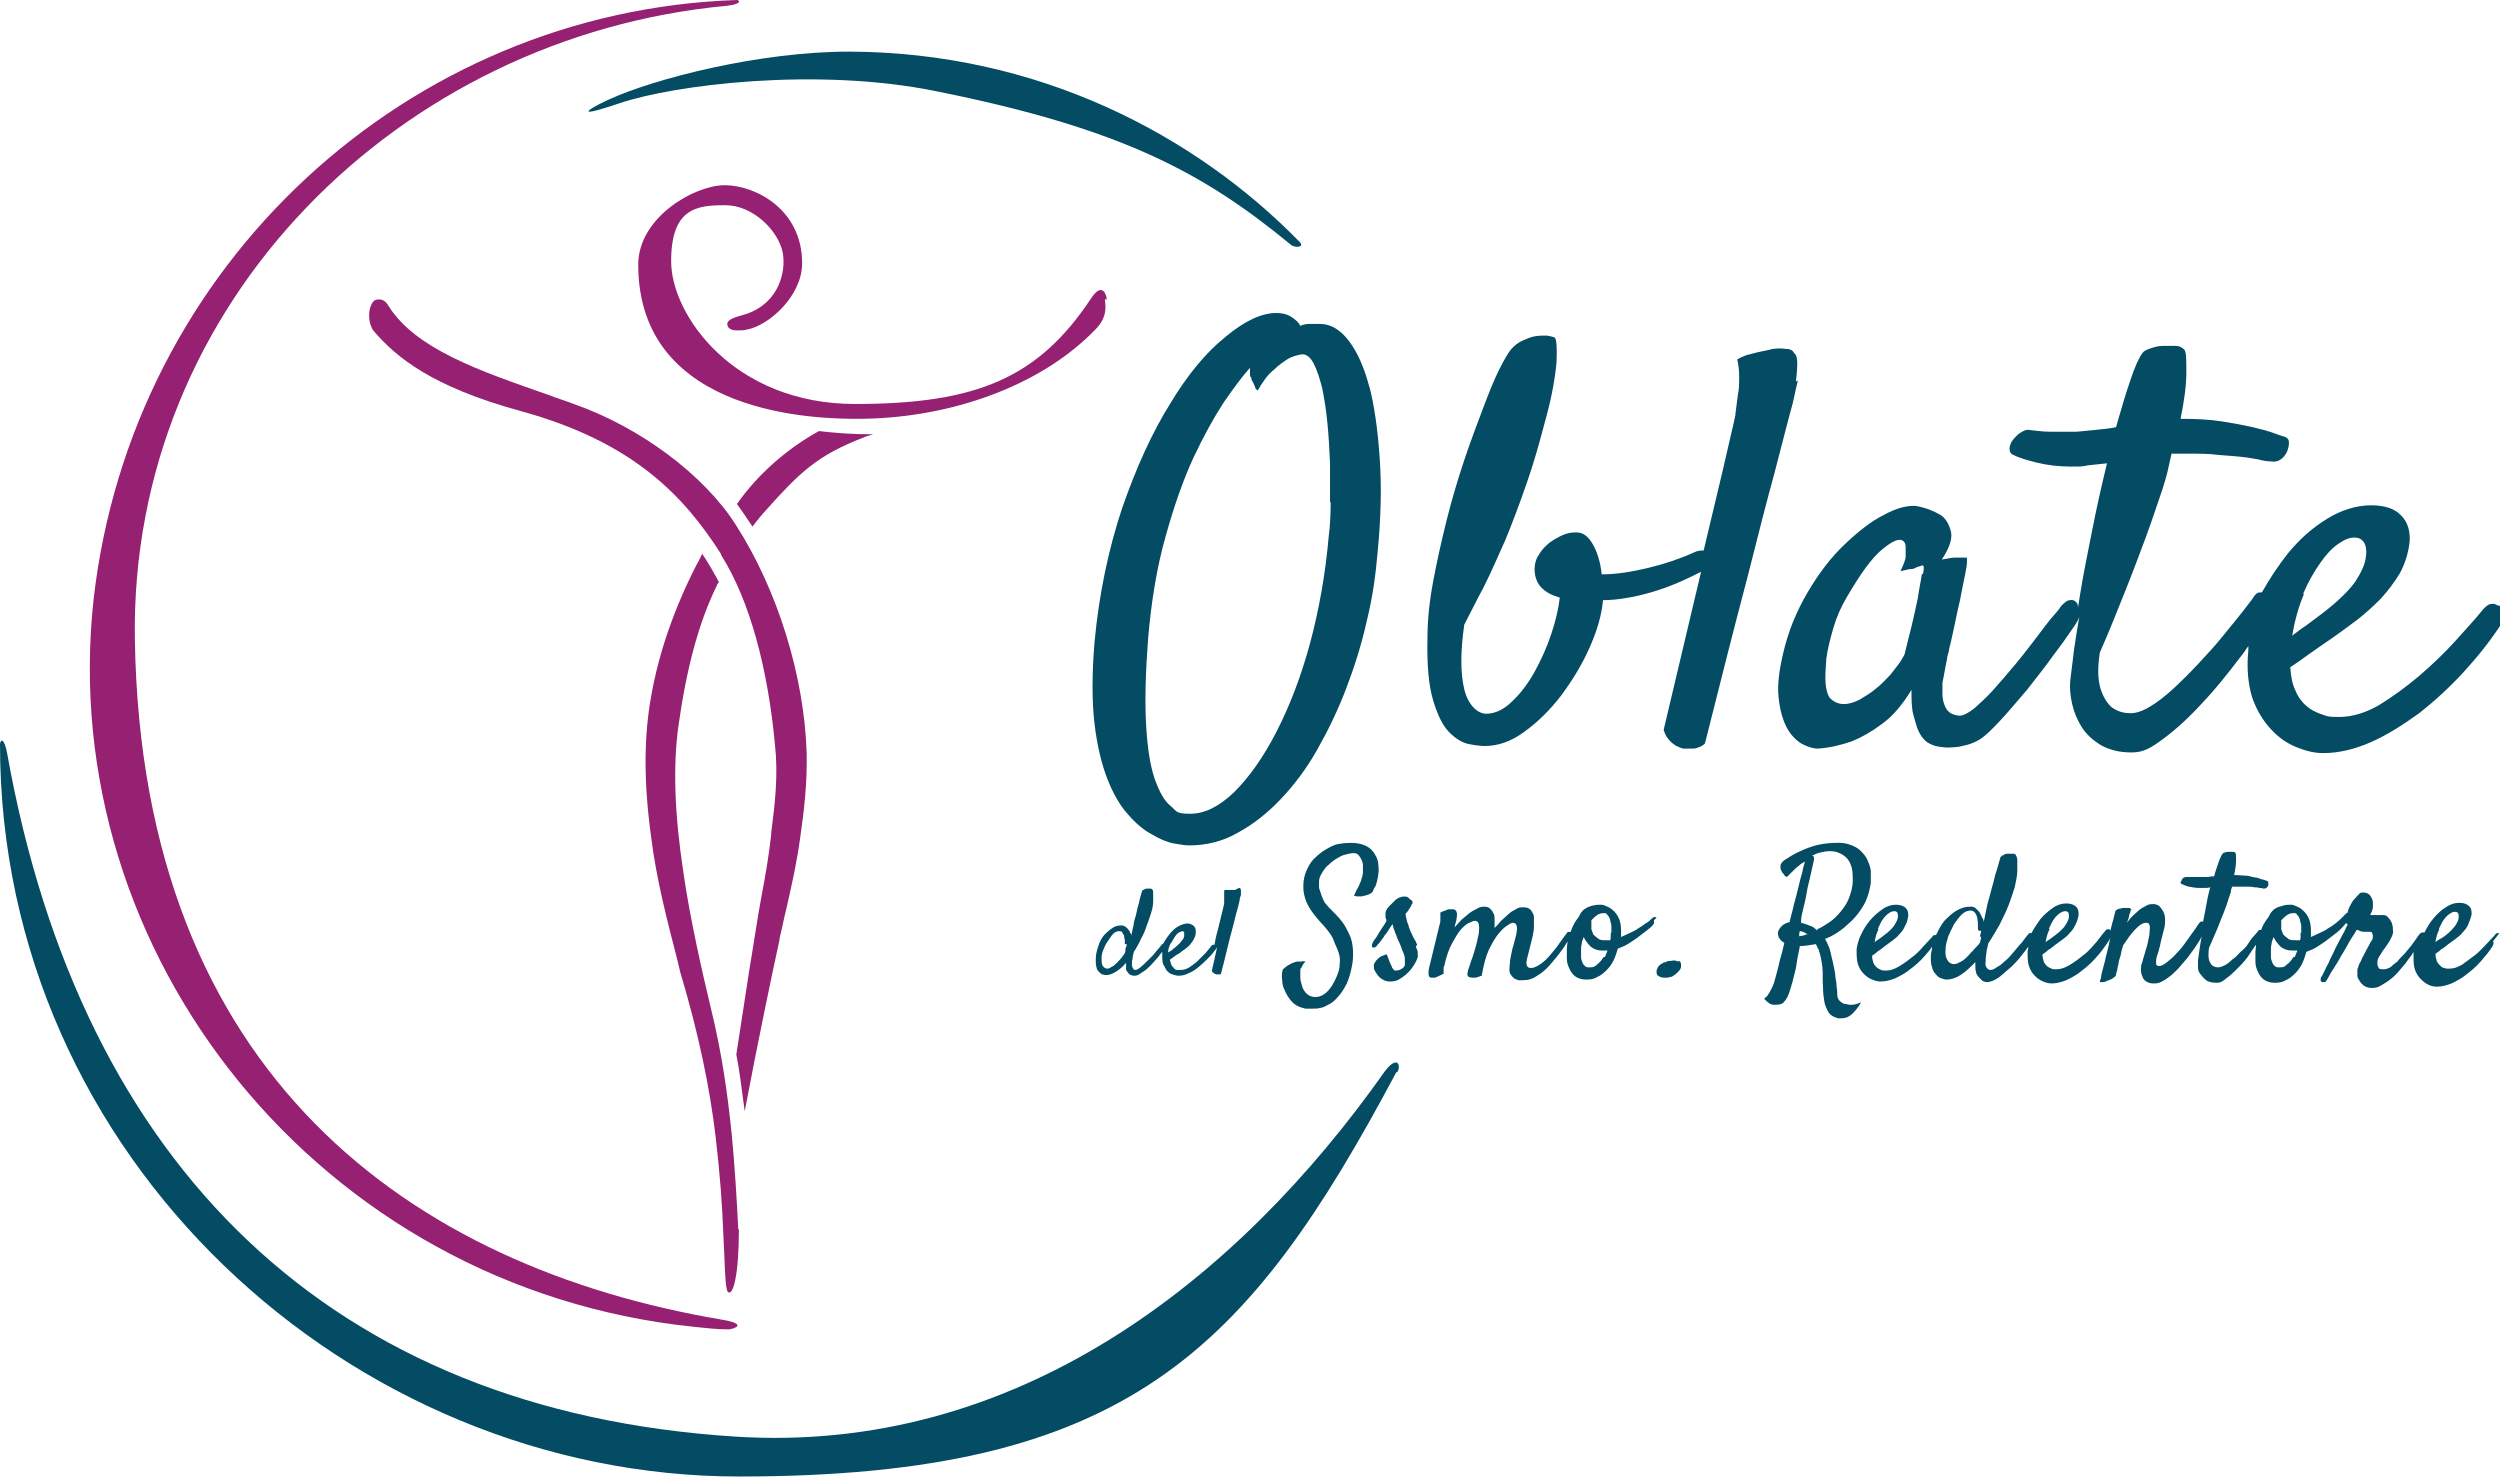 <?xml version="1.0" encoding="UTF-8"?>
<svg id="Capa_1" xmlns="http://www.w3.org/2000/svg" version="1.1" viewBox="0 0 387.4 228.9">
  <!-- Generator: Adobe Illustrator 29.8.2, SVG Export Plug-In . SVG Version: 2.1.1 Build 3)  -->
  <defs>
    <style>
      .st0 {
        fill: #962071;
      }

      .st1 {
        fill: #044b64;
      }
    </style>
  </defs>
  <g>
    <path class="st0" d="M171.5,46.4c0-.5-.6-2.9-2.4-.2-8.2,12.4-17.8,16.4-36.6,16.4s-28.5-13.8-28.5-22.1,4-8.7,8.4-8.7,8.3,4.1,8.9,7.4c.5,2.8-.5,7.6-5.5,9.4-1.1.4-3.2.7-3.1,1.7.1.6.6.9,1.5.9s.9,0,1.4-.1c3.6-.6,8.7-5.3,8.7-10.3,0-8.4-7.3-12.1-12-12.1s-13.4,5-13.4,12.3c0,23.7,28.5,23.9,34,23.9,13.9,0,28.2-4.9,36.8-13.8,1.8-1.8,1.7-3.4,1.5-4.7Z"/>
    <path class="st0" d="M111.8,86.1c4.4,7,7.2,17.5,8.3,29.4.5,4.6,0,9-.6,13.6v.3c-.4,3.5-.9,6.3-1.5,9.5-.3,1.6-.6,3.4-.9,5.3-.3,1.8-.6,3.9-1,6.2-.6,3.9-1.3,8.4-2,13,.5,2.5.8,5.1,1.3,8.8,2.1-11.1,4.2-21.1,5.4-26.6v-.2c.4-1.6.7-3.2,1.1-4.8.8-3.5,1.6-7.1,2.1-10.8.6-4.2,1.1-8.4,1-13.2-.4-11.9-4.5-25.2-11-35.3-4.9-7.7-14.8-15.1-25.1-18.7-1.3-.5-2.6-.9-3.9-1.4-10.6-3.7-20.6-7.1-24.8-13.8-.4-.7-.9-1-1.4-1s-.9,0-1.3.9c-.5,1.1-.4,3.1.5,4.1,3.4,3.9,8.8,8.5,22.7,12.3,17.5,4.8,25.3,13.2,31,22.1Z"/>
    <path class="st0" d="M133.8,67.8c.4-.2.9-.3,1.5-.5-3.3,0-5.8-.2-8.4-.5-4.9,2.7-9.5,6.7-12.7,11.3,1,1.4,1.4,2,2.4,3.5.4-.5.9-1.2,1.7-2.1,5.7-6.4,8.3-8.9,15.5-11.7Z"/>
    <path class="st0" d="M114.4,190.5c-.2-4.3-.6-10.6-1-14.6-.7-6.9-1.6-12.9-3.2-19.5-1.4-5.8-3.3-14.2-4.3-21.2-1.4-9.2-1.6-16.5-.8-22.5,1.3-9.3,3.2-16.3,6-22,0-.2.2-.3.3-.5-.9-1.7-1.9-3.4-2.6-4.4,0,.1-.7,1.5-.8,1.6-3.5,6.8-5.9,13.7-7.1,20.5-1.1,6.2-1.2,13,0,21.8.8,6.5,2.5,13,4.1,19.2l.4,1.7c2.9,9.7,4.6,18,5.5,25.6.7,6.1,1,10.2,1.2,15.3.2,3,.2,8.3.7,8.7.8.7,1.7-2.6,1.7-9.7Z"/>
  </g>
  <g>
    <path class="st1" d="M200,37.9c-13.5-11.1-26.1-18-55.1-23.8-18.3-3.7-40.3-1-48.9,1.9s-3.4.2-1.6-.6c7-3.2,23.2-7.4,37.2-7.4,29.4.1,53.7,13,69.8,29.5.8.8-.7,1-1.4.4Z"/>
    <path class="st0" d="M114.2,0c.3,0,1,.6-1.6.9C62.1,5.6,20,46.8,20.9,99.2c1.1,67.5,43,97.2,91,105.3,4.1.7,1.8,1.4,1.1,1.5-2.2,0-3.3-.2-5.5-.4-58-6-99-57.8-93-112.7C20.4,40.9,63.3,1.7,114.2,0Z"/>
    <path class="st1" d="M216.5,166.2c.7-1.2,0-2.7-1.9-.2-22.9,32.5-57.2,59.5-100.9,56.6C51.7,218.6,12.6,181.1,1.1,116.7c-.4-2.2-1-2.3-1.1-1.4,0,64.2,54.4,113.5,114.5,113.5s78.8-19.3,101.9-62.7Z"/>
  </g>
  <g>
    <g>
      <path class="st1" d="M212.2,60c-.8-3.1-1.9-5.5-3.2-7.2-1.3-1.7-2.8-2.6-4.4-2.6s-1.2,0-1.7,0c-.5,0-1,.1-1.4.3-.3-.6-.8-1-1.4-1.4-.6-.4-1.4-.6-2.3-.6-2.3,0-4.9,1.2-7.9,3.7-3,2.4-5.9,5.9-8.6,10.4-2.8,4.5-5.2,9.8-7.4,16.1-2.1,6.3-3.6,13.3-4.3,20.9-.4,4.9-.4,9,0,12.5.4,3.4,1.1,6.3,2,8.6.9,2.3,2,4.2,3.2,5.5,1.2,1.4,2.4,2.4,3.7,3.1,1.2.7,2.3,1.2,3.4,1.4,1.1.2,1.8.3,2.4.3,2.6,0,5.1-.6,7.4-1.9,2.4-1.3,4.6-3,6.7-5.2,2.1-2.2,4-4.7,5.7-7.7,1.7-3,3.2-6.1,4.5-9.5,1.3-3.4,2.4-6.9,3.2-10.5.9-3.6,1.4-7.3,1.7-10.9.5-5.2.6-10,.3-14.3-.3-4.3-.8-8-1.6-11.1ZM206.2,77.8c0,2-.1,3.8-.3,5.3-.5,5.8-1.5,11.4-2.9,16.6-1.4,5.2-3.2,9.8-5.2,13.7-2,3.9-4.2,7-6.5,9.3-2.4,2.3-4.6,3.4-6.9,3.4s-2-.4-3-1.2c-1-.8-1.8-2.3-2.5-4.3-.7-2.1-1.1-4.8-1.3-8.3-.2-3.5-.1-7.9.3-13.2.5-6,1.4-11.3,2.7-15.9,1.3-4.7,2.7-8.7,4.3-12.2,1.6-3.4,3.2-6.3,4.7-8.6,1.6-2.3,2.9-4.1,4.1-5.4,0,.3,0,.6,0,.9s0,.5.2.6c0,.3.1.5.3.8.1.2.2.5.3.7,0,.2.2.4.4.5.8-1.4,1.6-2.5,2.5-3.2.8-.8,1.6-1.3,2.2-1.7.7-.4,1.5-.6,2.2-.7.7,0,1.3.5,1.8,1.5.5,1,.9,2.2,1.3,3.8.3,1.5.6,3.3.8,5.4.2,2,.3,4.1.4,6.1,0,2.1,0,4.1,0,6.1Z"/>
      <path class="st1" d="M278.3,59.1c.1-.9.2-1.8.2-2.7,0-.9-.1-1.4-.5-1.7-.1-.3-.4-.5-.8-.6-.4,0-.8-.1-1.3-.1s-1.1,0-1.7.2c-.6.1-1.3.3-1.9.4-.5.1-1,.3-1.6.4-.5.2-1,.4-1.5.7.2.8.3,1.7.3,2.7s0,1.9-.2,2.8c-.1,1-.3,2.1-.4,3.2-.3,1.5-1,4.3-1.9,8.3-.7,3-1.7,7.2-3,12.6-.4,0-.9,0-1.5.3-2.2,1-4.6,1.8-7.1,2.4-2.5.6-4.9,1-7.2,1-.2-1.9-.7-3.5-1.4-4.7-.7-1.2-1.5-1.8-2.5-1.8s-1.3.1-2.1.4c-.7.3-1.4.7-2.1,1.2-.6.5-1.2,1.1-1.6,1.8-.5.7-.7,1.5-.7,2.3,0,1.2.4,2.2,1.1,2.9.7.7,1.7,1.2,2.8,1.5-.2,1.7-.6,3.5-1.3,5.6-.7,2.1-1.6,4.1-2.6,5.9-1,1.8-2.2,3.4-3.5,4.6-1.3,1.3-2.7,1.9-4,1.9s-2.8-1.3-3.4-3.8c-.6-2.5-.6-5.8,0-10,.9-1.7,1.8-3.6,3-5.8,1.1-2.2,2.2-4.7,3.4-7.4,1.1-2.7,2.2-5.6,3.3-8.8,1.1-3.1,2-6.4,2.9-9.8,1-3.6,1.5-6.6,1.7-8.9.1-2.3,0-3.6-.3-3.8-.2-.1-.6-.2-1.2-.3-.6,0-1.2,0-1.8.1-.7.1-1.3.4-2,.7-.7.3-1.3.8-1.8,1.4-.4.5-1,1.5-1.8,3.1-.8,1.6-1.6,3.6-2.5,6-.9,2.4-1.9,5-2.9,8-1,3-1.9,6-2.7,9.2-.8,3.2-1.5,6.3-2.1,9.5-.6,3.2-.9,6.1-.9,8.9-.1,4.2.2,7.4.9,9.7.7,2.3,1.5,3.9,2.5,4.9,1,1,2,1.6,3,1.8,1,.2,1.9.3,2.5.3,2,0,4.1-.7,6.1-2.2,2.1-1.5,4-3.4,5.7-5.6,1.7-2.3,3.2-4.7,4.4-7.4,1.2-2.7,1.9-5.1,2.1-7.4,1,0,2.2-.1,3.4-.3,1.3-.2,2.6-.5,4-.9,1.4-.4,2.8-.9,4.2-1.5,1.2-.5,2.4-1.1,3.6-1.7-1.5,6.3-3.4,14.4-5.8,24.5.2.6.4,1.1.8,1.5.3.4.7.7,1,.9.4.2.8.4,1.2.5.5,0,.9,0,1.3,0s.7,0,1.1-.2c.4-.1.7-.3,1-.6,2.6-10.4,4.8-19,6.6-25.8,1.7-6.8,3.1-12.2,4.2-16.2,1.2-4.6,2.1-8.2,2.8-10.7.3-1.3.5-2.4.8-3.5Z"/>
      <path class="st1" d="M387,93.8c-.3-.2-.6-.3-1-.2-.4,0-.8.4-1.2.8-1.1,1.4-2.6,3-4.3,4.9-1.7,1.9-3.6,3.7-5.7,5.5-2,1.7-4.1,3.2-6.2,4.5-2.1,1.2-4.2,1.8-6.1,1.8s-1.8-.1-2.7-.4c-.9-.3-1.7-.7-2.4-1.3-.7-.6-1.3-1.4-1.7-2.4-.5-1-.7-2.2-.8-3.6.9-.6,1.9-1.3,3-2.1,1.1-.8,2.3-1.6,3.6-2.5,1.1-.8,2.4-1.7,3.7-2.7,1.3-1,2.5-2.1,3.7-3.3,1.1-1.2,2.1-2.5,3-4,.8-1.5,1.3-3.1,1.5-4.9.1-1.6-.3-3-1.3-4-1-1.1-2.6-1.6-4.7-1.6s-4.6.7-6.8,2.1c-2.3,1.4-4.3,3.2-6.1,5.4-1.5,1.9-2.8,3.9-4,6,0,0-.2,0-.3,0-.4,0-.7.3-.9.6-.3.5-.9,1.2-1.8,2.4-.9,1.1-1.9,2.4-3,3.7-1.1,1.4-2.4,2.8-3.7,4.2-1.3,1.4-2.7,2.8-4,4-1.3,1.2-2.6,2.2-3.8,2.9-1.2.7-2.3,1-3.1.9-1.1,0-2-.4-2.8-1-.6-.6-1.2-1.5-1.6-2.8-.4-1.3-.5-3.2-.1-5.6,1.5-3.4,2.8-6.7,4-9.7,1.2-3,2.2-5.7,3.1-8.1,1-2.7,1.8-5.2,2.6-7.5.3-1,.6-1.9.8-2.8.2-.9.4-1.8.6-2.7.5,0,.9,0,1.3,0,.4,0,.8,0,1.2,0,1.8,0,3.4,0,4.8.2,1.4.1,2.6.2,3.6.3,1,.1,1.9.3,2.6.4.7.2,1.4.3,1.9.3.6.1,1.1,0,1.5-.3.5-.3.8-.8,1-1.2.2-.5.3-1,.3-1.4,0-.5-.2-.7-.6-.9-.4-.1-1-.3-1.8-.6-.8-.3-1.9-.6-3.2-.9-1.3-.3-2.9-.6-4.8-.9-1.9-.3-4-.4-6.4-.4.6-2.9.9-5.3.9-7.2,0-1.9,0-3.1-.3-3.5-.3-.3-.7-.6-1.4-.6-.6,0-1.3,0-2,0-.7,0-1.3.2-1.9.4-.6.2-1,.4-1.2.7-.6.8-1.2,2.2-1.9,4.3-.7,2-1.4,4.4-2.2,7.2-1,.2-2,.3-3,.4-1,.1-2.1.2-3.1.3-1.5,0-2.9,0-4.1,0-1.3,0-2.4-.2-3.5-.3-.3,0-.7.2-1.2.5-.4.3-.8.7-1.1,1.1-.3.4-.5.9-.5,1.3,0,.4.1.8.6,1,.8.4,2,.8,3.7,1.2,1.6.4,3.4.6,5.2.6s1.7,0,2.7-.2c1-.1,1.9-.2,2.9-.3-.8,3.3-1.6,6.8-2.3,10.4-.7,3.6-1.4,6.9-1.9,10.1-.1.7-.2,1.3-.3,1.9,0-.3,0-.6-.2-.8-.2-.3-.6-.5-1-.4-.5,0-.9.4-1.4.9-.3.5-.9,1.2-1.7,2.1-.8,1-1.6,2.1-2.6,3.4-1,1.3-2,2.6-3.1,3.9-1.1,1.3-2.2,2.6-3.2,3.7-1,1.1-2,2-2.9,2.8-.9.7-1.7,1.1-2.2,1.1s-1.2-.2-1.6-.5c-.4-.3-.6-.7-.8-1.2-.2-.5-.3-1.1-.3-1.7,0-.6,0-1.2,0-1.7.2-.9.3-1.6.4-2.1.1-.6.2-1.1.3-1.5,0-.4.2-.9.3-1.3,0-.4.2-.9.3-1.4.6-2.6,1-4.8,1.4-6.4.3-1.7.6-3,.8-4,.2-1,.3-1.6.3-2s0-.6,0-.7c-.1,0-.3,0-.7,0s-.7,0-1.2,0c-.5,0-1.2.2-2,.3,1.2-1.8,1.7-3.3,1.4-4.4-.3-1.1-.8-2-1.6-2.5-1-.6-2.2-1.1-3.8-1.4-1.3-.1-3,.3-5,1.4-2,1-4,2.6-6.1,4.6-2.1,2-4,4.5-5.7,7.4-1.7,2.9-3,6-3.8,9.5-.6,2.6-.9,4.8-.7,6.7.2,1.9.6,3.4,1.2,4.6.6,1.2,1.4,2,2.3,2.6.9.5,1.8.8,2.6.8,1.7-.1,3.4-.5,5.2-1.1,1.5-.6,3.1-1.5,4.7-2.7,1.7-1.2,3.2-3,4.6-5.3,0,1.5,0,2.8.3,3.9.3,1,.5,1.9.8,2.5.3.7.8,1.3,1.3,1.7.5.3,1.1.6,1.8.7.7.1,1.4.2,2.2.1.8,0,1.5-.2,2.3-.4.7-.2,1.4-.5,2-.9.9-.6,1.9-1.6,3.2-3,1.3-1.4,2.6-3,4-4.6,1.3-1.7,2.7-3.4,3.9-5.1,1.3-1.7,2.3-3.1,3.1-4.3.5-.7.9-1.3,1.1-1.9-.3,1.8-.6,3.5-.8,5-.3,2.4-.5,4-.6,4.9-.1,1.1,0,2.3.3,3.6.3,1.3.8,2.5,1.5,3.6.7,1.1,1.7,2,3,2.8,1.3.7,2.8,1.1,4.7,1.1s3-.7,4.9-2.1c1.9-1.4,4-3.3,6-5.5,2.1-2.2,4-4.6,5.9-7.1.5-.6.9-1.2,1.3-1.8,0,.2,0,.5,0,.7-.3,2.9,0,5.3.6,7.3.7,2,1.7,3.6,2.9,4.9,1.2,1.3,2.5,2.2,4,2.8,1.5.6,2.8.9,4.1.9,2.4,0,4.9-.6,7.4-1.7,2.5-1.1,5-2.7,7.5-4.5,2.4-1.9,4.7-4,6.9-6.4,2.2-2.4,4.1-4.8,5.8-7.4.4-.6.6-1.2.6-1.7s-.1-.8-.4-1ZM356.9,92c.8-1.9,1.7-3.4,2.6-4.7.9-1.3,1.8-2.3,2.8-3s1.8-1,2.5-1,1.1.2,1.5.7c.3.5.5,1.3.3,2.4-.1,1-.7,2.3-1.6,3.7-1,1.4-2.7,3.1-5.2,5-.8.6-1.6,1.2-2.4,1.8-.8.5-1.5,1.1-2.2,1.6.4-2.4,1-4.5,1.8-6.4ZM297.8,89c-.1.9-.4,2.1-.6,3.6-.3,1.4-.6,2.9-1,4.5-.4,1.5-.7,2.9-1,4,0,.3-.3.7-.7,1.4-.4.6-1,1.3-1.6,2.1-.7.7-1.4,1.5-2.2,2.1-.8.7-1.7,1.2-2.5,1.7-.8.4-1.6.7-2.5.7-.8,0-1.5-.3-2.1-.9-.3-.3-.6-1.1-.7-2.2-.1-1.1,0-2.4.1-3.9.2-1.5.6-3.1,1.1-4.8.5-1.7,1.2-3.3,2.1-4.8,2.1-3.6,3.9-6.1,5.5-7.4,1.6-1.3,2.7-1.8,3.3-1.2.2.2.3.5.3.9,0,.3,0,.8,0,1.4,0,.6-.4,1.4-.8,2.3.5-.1.9-.2,1.4-.3.5,0,.8-.1,1.1-.3.3-.1.7-.2.9-.3.2,0,.3.4.1,1.3Z"/>
    </g>
    <path class="st1" d="M387.3,144.6c0,0-.2,0-.3,0-.1,0-.3.1-.4.3-.4.4-.8.9-1.4,1.5s-1.1,1.2-1.8,1.7-1.3,1-1.9,1.4c-.7.4-1.3.6-1.9.6s-.6,0-.8-.1c-.3,0-.5-.2-.7-.4-.2-.2-.4-.4-.5-.7-.1-.3-.2-.7-.2-1.1.3-.2.6-.4.9-.7.4-.2.7-.5,1.1-.8.4-.3.7-.5,1.1-.8.4-.3.8-.6,1.1-1,.4-.4.7-.8.9-1.3s.4-1,.5-1.5c0-.5,0-.9-.4-1.3-.3-.3-.8-.5-1.5-.5s-1.4.2-2.1.7c-.7.4-1.3,1-1.9,1.7-.6.7-1,1.4-1.4,2.2,0,0,0,0,0,0,0,0,0,0,0,0-.1,0-.2,0-.4,0-.1,0-.3.2-.4.3-.1.1-.3.4-.5.7-.2.3-.5.7-.8,1.1-.3.4-.7.8-1,1.2-.4.4-.8.8-1.1,1.2-.4.3-.8.6-1.1.9-.4.2-.7.3-1,.3s-.7,0-.8-.2c0-.1-.2-.3-.2-.6,0-.4,0-.8.3-1.2s.5-.9.8-1.2c.4-.6.8-1.1,1-1.6.3-.5.4-1,.3-1.4,0-.2,0-.5-.1-.7,0-.3-.2-.5-.3-.7-.1-.2-.3-.4-.5-.6-.2-.2-.4-.2-.8-.2s-.4,0-.6,0-.3,0-.6,0-.3,0-.4,0c0,0-.2,0-.2-.1.2-.3.3-.6.4-1,0-.4,0-.7,0-.9,0-.3-.2-.7-.4-1-.2-.3-.6-.5-1.1-.5s-.5.1-.8.4-.5.6-.8.9c-.2.3-.4.7-.6,1.1-.1.3-.2.5-.2.7,0,0-.2.1-.3.2-.2.2-.8.9-1.6,1.5-.4.3-.7.5-1.2.8-.4.3-.9.5-1.3.7-.4.2-.9.4-1.3.6,0-.1,0-.3,0-.5,0-.2,0-.4,0-.5,0-.7-.1-1.3-.3-1.8-.2-.5-.5-.9-.8-1.2-.3-.3-.7-.6-1-.7s-.6-.3-.9-.3c0,0-.1,0-.1,0,0,0,0,0-.1,0-.3,0-.7,0-1,.1s-.7.2-1,.3c-.3.2-.6.3-.8.6-.2.2-.4.5-.5.8-.3.4-.6.8-.8,1.2-.2.3-.3.6-.4.9,0,0-.1,0-.2,0-.1,0-.2,0-.3.2-.1.1-.3.4-.6.7-.3.3-.6.7-.9,1.2s-.7.9-1.2,1.3c-.4.4-.8.9-1.3,1.2-.4.4-.8.7-1.2.9-.4.2-.7.3-1,.3-.3,0-.6-.1-.9-.3-.2-.2-.4-.5-.5-.9-.1-.4-.1-1,0-1.8.5-1.1.9-2.1,1.3-3,.4-1,.7-1.8,1-2.5.3-.8.6-1.6.8-2.3.1-.3.2-.6.3-.9,0-.3.1-.6.2-.8.1,0,.3,0,.4,0,.1,0,.3,0,.4,0,.6,0,1.1,0,1.5,0,.4,0,.8,0,1.1.1.3,0,.6,0,.8.1.2,0,.4,0,.6.1.2,0,.3,0,.5-.1.1-.1.2-.2.3-.4,0-.2,0-.3,0-.4,0-.1,0-.2-.2-.3-.1,0-.3-.1-.6-.2-.3,0-.6-.2-1-.3-.4,0-.9-.2-1.5-.3-.6,0-1.3-.1-2-.1.2-.9.3-1.7.3-2.3,0-.6,0-1-.1-1.1,0-.1-.2-.2-.4-.2-.2,0-.4,0-.6,0-.2,0-.4,0-.6.1-.2,0-.3.1-.4.2-.2.3-.4.7-.6,1.3-.2.6-.5,1.4-.7,2.2-.3,0-.6,0-.9.1-.3,0-.6,0-1,0-.5,0-.9,0-1.3,0-.4,0-.8,0-1.1,0-.1,0-.2,0-.4.1-.1,0-.2.2-.3.3,0,.1-.1.3-.2.4,0,.1,0,.2.2.3.3.1.6.3,1.1.4.5.1,1.1.2,1.6.2s.5,0,.8,0,.6,0,.9-.1c-.3,1-.5,2.1-.7,3.2-.1.7-.3,1.4-.4,2.1,0,0-.2,0-.3,0-.1,0-.3.2-.5.5-.2.4-1.5,2.1-1.9,2.7-.4.6-.9,1.2-1.4,1.7-.5.6-1,1-1.5,1.4-.5.4-.9.6-1.2.6s-.5-.1-.5-.4c0-.3,0-.6.1-1,.2-.6.4-1.2.5-1.7.1-.5.2-1,.3-1.3l.3-1.2c.2-.6.2-1.1.2-1.6,0-.5-.1-.9-.3-1.3-.2-.3-.4-.6-.6-.8-.3-.2-.6-.3-.9-.3s-.8,0-1.2.3c-.4.2-.8.4-1.1.7s-.7.6-1,.9c-.3.3-.6.7-.8,1,.1-.3.2-.6.3-.9,0-.3.1-.5.2-.7,0-.2.1-.4.2-.5-.1,0-.2-.2-.4-.2-.1,0-.3,0-.4,0-.1,0-.3,0-.4,0-.2,0-.3,0-.5.1-.1,0-.3,0-.4.1-.1,0-.3.1-.4.3-.2.7-.3,1.3-.5,1.9-.1.5-.2.8-.3,1.2,0-.1,0-.2-.1-.3,0,0-.2,0-.3,0-.1,0-.3.1-.4.3-.4.4-1.2,1.6-1.8,2.2-.5.6-1.1,1.2-1.8,1.7-.6.5-1.3,1-2,1.4-.7.4-1.3.6-1.9.6s-.6,0-.8-.1-.5-.2-.7-.4c-.2-.2-.4-.4-.5-.7s-.2-.7-.2-1.1c.3-.2.6-.4.9-.7.4-.2.7-.5,1.1-.8.4-.3.7-.5,1.1-.8.4-.3.8-.6,1.1-1,.4-.4.7-.8.9-1.3.3-.5.4-1,.5-1.5,0-.5,0-.9-.4-1.3-.3-.3-.8-.5-1.5-.5s-1.4.2-2.1.7-1.3,1-1.9,1.7c-.5.7-1,1.4-1.4,2.2,0,0-.1,0-.2,0-.1,0-.2,0-.3.2,0,0-.3.3-.5.6-.2.3-.5.7-.9,1.1-.3.4-.7.8-1.1,1.3s-.8.9-1.2,1.2c-.4.4-.8.7-1.2.9-.4.3-.7.4-.9.4s-.4,0-.6-.3c-.2-.2-.3-.5-.2-1,0-.3,0-.7.1-1.2,0-.5.2-1,.3-1.6.6-.9,1.1-1.8,1.7-2.8.5-1,1-2,1.4-3s.7-2,1-2.9c.2-.9.4-1.8.4-2.6,0-.6,0-1.2,0-1.5,0-.4-.1-.7-.2-.8,0-.2-.2-.3-.4-.3-.1,0-.3,0-.5,0s-.3,0-.5,0c-.1,0-.3,0-.5.2-.2,0-.3.2-.5.3-.3,1-.5,1.9-.8,2.7-.2.9-.4,1.6-.6,2.3-.2.8-.4,1.5-.6,2.2-.1.4-.2.9-.3,1.4-.1.5-.2,1-.3,1.5,0-.3-.1-.5-.3-.8-.1-.3-.3-.6-.4-.8-.2-.2-.4-.4-.6-.6-.3-.2-.5-.2-.8-.2-.7,0-1.4.2-2.1.6-.7.4-1.3,1-1.9,1.6-.5.6-.9,1.4-1.3,2.2,0,0-.1,0-.2,0-.1,0-.3.1-.4.3-.4.4-.8.9-1.4,1.5-.5.6-1.1,1.2-1.8,1.7-.6.5-1.3,1-2,1.4-.7.4-1.3.6-1.9.6s-.6,0-.8-.1-.5-.2-.7-.4c-.2-.2-.4-.4-.5-.7s-.2-.7-.2-1.1c.3-.2.6-.4.9-.7.4-.2.7-.5,1.1-.8.4-.3.7-.5,1.1-.8.4-.3.8-.6,1.1-1,.4-.4.7-.8.9-1.3.3-.5.4-1,.5-1.5,0-.5,0-.9-.4-1.3-.3-.3-.8-.5-1.5-.5s-1.4.2-2.1.7-1.3,1-1.9,1.7c-.6.7-1,1.4-1.4,2.2-.4.8-.6,1.6-.7,2.3,0,.9,0,1.7.2,2.3.2.6.5,1.1.9,1.5.4.4.8.7,1.3.9.5.2.9.3,1.3.3.8,0,1.5-.2,2.3-.5.8-.4,1.6-.8,2.3-1.4.8-.6,1.5-1.2,2.2-2,.4-.5.9-1,1.2-1.5,0,.5-.2,1-.2,1.5,0,.7,0,1.2.2,1.7.1.5.3.8.6,1.1.2.3.5.5.8.6.3.1.6.2.8.2.7,0,1.4-.2,2.2-.7.8-.5,1.5-1.2,2.3-2,0,.3,0,.5,0,.6,0,.3,0,.6.1.9,0,.3.2.5.4.8.2.2.4.4.6.6.2.1.5.2.7.2s.7-.1,1.1-.3c.4-.2.9-.5,1.3-.9.5-.4.9-.8,1.4-1.2.5-.5.9-.9,1.3-1.4.4-.5.8-1,1.1-1.4,0-.1.2-.2.2-.3,0,.2,0,.4-.1.7,0,.9,0,1.7.2,2.3.2.6.5,1.1.9,1.5.4.4.8.7,1.3.9.5.2.9.3,1.3.3.8,0,1.5-.2,2.3-.5.8-.4,1.6-.8,2.3-1.4.8-.6,1.5-1.2,2.2-2,.7-.7,1.7-2.1,2.2-2.9,0,0,0-.2.1-.2h0c-.1.5-.2,1-.3,1.4-.1.5-.3,1.1-.4,1.6-.1.6-.3,1.1-.4,1.6-.1.5-.3,1-.3,1.3,0,.4-.2.6-.2.7,0,.2,0,.2.3.2s.5,0,.8-.2c.3-.1.6-.2.9-.4.3-.2.4-.3.5-.5,0-.3.1-.5.2-.8,0-.3.1-.6.2-1,0-.4.2-.8.3-1.2.1-.5.2-1,.4-1.6.3-.4.6-.9.9-1.3.3-.4.6-.8.9-1.1.3-.3.6-.6.9-.8.3-.2.6-.3.9-.3s.4.1.5.4,0,.6,0,1c0,.4-.1.9-.2,1.3-.1.5-.2,1-.4,1.5-.1.5-.3,1-.4,1.4s-.2.8-.3,1c0,.4-.1.7,0,1.1,0,.3.2.6.3.9.2.3.4.5.7.6.3.2.7.2,1.1.2s.8-.1,1.3-.4c.4-.2.9-.6,1.3-.9.4-.4.9-.8,1.3-1.3.4-.5.8-.9,1.2-1.4.4-.5,1.6-2.2,1.8-2.6.2-.3.3-.5.4-.7-.2.8-.3,1.6-.4,2.3-.1.7-.2,1.3-.2,1.5,0,.3,0,.7,0,1.1s.2.8.5,1.1c.2.3.5.6.9.9.4.2.9.3,1.5.3s.9-.2,1.5-.7c.6-.4,1.2-1,1.9-1.7s1.3-1.4,1.8-2.2c.3-.5.6-.9.9-1.3,0,.4-.1.8-.1,1.1,0,.5,0,1,0,1.6,0,.6.2,1.1.4,1.5.2.5.5.9.9,1.2.4.3,1,.5,1.7.5s1.2-.1,1.7-.4c.5-.2,1-.6,1.4-1,.4-.4.8-.9,1.1-1.5.3-.6.5-1.2.7-1.9.5-.2,1.1-.4,1.7-.8.6-.4,1.1-.7,1.6-1.1.5-.4.9-.7,1.3-1,.7-.5,1.4-1.4,1.5-1.5,0,0,0,0,0-.1,0,0,.2.2.3.3-.1.2-.3.5-.5,1-.2.4-.5.9-.8,1.5-.3.6-.6,1.1-.9,1.8-.3.6-.6,1.2-.8,1.7-.3.5-.5,1-.7,1.4-.2.4-.3.6-.4.7-.1.2-.1.4-.1.5,0,.1.1.2.2.3.1,0,.3,0,.4,0,.2,0,.3-.2.4-.4,0,0,.2-.3.4-.7.2-.4.5-.8.8-1.3.3-.5.7-1.1,1-1.7.4-.6.7-1.2,1-1.7.3-.6.6-1,.9-1.5.3-.4.4-.7.5-.8.1,0,.3,0,.5.2.2,0,.4.1.6.1s.3,0,.4,0c0,0,.1,0,.2,0s0,0,.1,0c0,0,.1,0,.2,0,.2,0,.3,0,.4.2,0,.1.1.3.1.4,0,.3,0,.6-.3.9-.2.4-.4.8-.7,1.3-.1.3-.3.5-.4.8-.2.3-.3.5-.4.8-.1.3-.3.5-.4.8,0,.2-.2.5-.2.7,0,.3,0,.6,0,.9,0,.3.2.6.4.9.2.3.4.5.7.7.3.2.7.3,1.2.3s.9-.1,1.4-.4c.5-.3,1-.6,1.5-1,.5-.4,1-.9,1.4-1.4.4-.5.9-1,1.2-1.5.4-.5.7-.9.9-1.3,0,.1,0,.3,0,.4,0,.9,0,1.7.2,2.3.2.6.5,1.1.9,1.5s.8.7,1.2.9.9.3,1.3.3c.8,0,1.5-.2,2.3-.5.8-.4,1.6-.8,2.3-1.4.8-.6,1.5-1.2,2.2-2s1.3-1.5,1.8-2.3c.1-.2.2-.4.2-.5s0-.3-.1-.3ZM377.9,144c.3-.6.5-1.1.8-1.5s.6-.7.9-.9c.3-.2.5-.3.8-.3s.3,0,.5.2c.1.2.1.4.1.7,0,.3-.2.7-.5,1.2-.3.4-.8,1-1.6,1.6-.3.2-.5.4-.8.5-.3.2-.5.3-.7.5.1-.8.3-1.4.6-2ZM317.5,143.9c.3-.6.5-1.1.8-1.5.3-.4.6-.7.9-.9.3-.2.6-.3.8-.3s.3,0,.5.2c.1.2.1.4.1.7,0,.3-.2.7-.5,1.2s-.8,1-1.6,1.6c-.3.2-.5.4-.8.6-.3.2-.5.3-.7.5.1-.8.3-1.4.6-2ZM291,143.9c.3-.6.5-1.1.8-1.5.3-.4.6-.7.9-.9.3-.2.6-.3.8-.3s.3,0,.5.2c.1.2.1.4.1.7,0,.3-.2.7-.5,1.2s-.8,1-1.6,1.6c-.3.2-.5.4-.8.6-.3.2-.5.3-.7.5.1-.8.3-1.4.6-2ZM307,145.1c0,.3-.1.7-.2,1-.2.3-.5.6-.8.9-.3.4-.7.7-1,1.1-.4.4-.7.7-1.1.9s-.7.4-1.1.4-.8-.2-1-.6c-.3-.4-.4-1-.3-1.9,0-.5.2-1.1.4-1.8.3-.7.6-1.3.9-1.9.4-.6.8-1.1,1.2-1.5.4-.4.9-.6,1.3-.6s.5.1.7.3c.2.2.3.5.4.8,0,.3.1.6.1.9s0,.5,0,.6c0,.2,0,.4.1.5,0,0,.2.1.4,0,0,0,0,0,0,0,0,0,0,0,0,0,0,.4-.2.7-.2,1ZM355.4,148.3c-.2.3-.4.6-.6.8-.2.2-.5.4-.7.6s-.6.2-.9.2-.5,0-.7-.2c-.2-.2-.3-.3-.4-.6-.1-.2-.2-.5-.2-.8,0-.3,0-.6,0-1s0-.7.1-1c0-.4.2-.7.3-1.1.3.6.7,1.1,1.1,1.5.5.4,1.1.6,1.8.6s.3,0,.4,0c.1,0,.2,0,.4,0-.1.3-.3.7-.4,1ZM356.5,144.6c0,.1,0,.3,0,.5,0,.2,0,.4-.1.6,0,0-.2,0-.3,0,0,0-.2,0-.3,0-.6,0-1,0-1.3-.3-.3-.2-.5-.4-.7-.6-.1-.3-.2-.5-.3-.8,0-.3,0-.6,0-.9s0-.3,0-.5c.3-.3.6-.6.9-.8.3-.2.6-.3,1-.3s.4,0,.6.3c.2.2.3.4.4.7,0,.3.2.6.2,1,0,.4,0,.7,0,1ZM213.1,137.4c.2-.4.3-.9.4-1.4.1-.6.2-1.2.1-1.8,0-.7-.2-1.3-.6-1.9-.9-1.5-2.8-2-5.7-1.5-.5.1-1.1.4-1.8.8-.7.4-1.3.9-1.9,1.5-.6.6-1,1.4-1.3,2.2-.3.8-.4,1.8-.3,2.8.1.7.3,1.4.6,2,.3.6.7,1.2,1.1,1.7.4.5.8,1,1.2,1.4.4.4.7.8,1,1.2.3.4.6.8.8,1.4s.5,1.1.7,1.7c.2.6.3,1.2.2,1.9,0,.7-.2,1.3-.5,2-.9,2.1-2,3.1-3.3,3.1-.5,0-1-.2-1.3-.5-.3-.3-.6-.7-.7-1.1s-.3-.9-.3-1.4c0-.5,0-.9,0-1.2,0-.1,0-.2.2-.4.1-.3.3-.6.6-.9-.2,0-.4-.1-.6,0-.2,0-.4,0-.6,0-.2,0-.5.1-.7.2-.2,0-.4.2-.6.3-.2,0-.3.2-.5.3-.2.1-.3.3-.5.4-.2.6-.2,1.2-.1,1.8,0,.6.2,1.1.4,1.5.2.5.5,1,.9,1.5.3.4.7.7,1.1.9.4.2.8.3,1.2.4.4,0,.8,0,1.2,0s.7,0,1-.1c.3,0,.8-.2,1.3-.5.5-.2,1-.6,1.5-1.2.5-.5,1-1.3,1.4-2.1.4-.9.7-2,.9-3.3.1-.9.1-1.7,0-2.5s-.3-1.4-.6-2c-.3-.6-.6-1.2-.9-1.6-.4-.5-.7-.9-1.1-1.3-.4-.4-.7-.7-1-1-.3-.3-.5-.6-.7-.8-.1-.2-.2-.4-.3-.6-.1-.2-.2-.5-.3-.8-.1-.3-.2-.6-.3-.9,0-.3,0-.7,0-1,0-.5.2-.9.5-1.4s.6-.9,1-1.2c.4-.4.8-.7,1.3-1,.5-.3.9-.5,1.4-.6.4-.1.8-.2,1.2-.2.3,0,.6.1.8.4.3.4.5.8.6,1.3,0,.4,0,.9,0,1.3,0,.4-.2.9-.3,1.3-.2.4-.3.8-.5,1.1s-.3.6-.4.8c-.1.2-.2.4-.2.4.1,0,.2,0,.4.1.1,0,.3,0,.4,0s.3,0,.4,0c.5-.1.9-.2,1.1-.3.2-.1.4-.2.5-.3,0,0,.2-.2.3-.6ZM191.4,137.9c0,0-.2,0-.3,0s-.2,0-.4,0c-.1,0-.3,0-.4,0-.1,0-.2,0-.3,0-.1,0-.2,0-.3.1,0,.2,0,.4,0,.6s0,.4,0,.6c0,.2,0,.5,0,.7,0,.3-.2.9-.4,1.8-.2.7-.4,1.8-.8,3.2-.1.4-.2.9-.3,1.5,0,0,0,0,0,0,0,0-.1,0-.2,0,0,0-.2,0-.3.2-.2.3-.6.7-.9,1.1-.4.4-.8.8-1.2,1.2-.4.4-.9.7-1.3,1-.5.3-.9.4-1.3.4s-.4,0-.6,0c-.2,0-.4-.1-.5-.3-.1-.1-.3-.3-.4-.5,0-.2-.2-.5-.2-.8.2-.1.4-.3.7-.5.2-.2.5-.3.8-.5.2-.2.5-.4.8-.6.3-.2.5-.4.8-.7.2-.3.5-.6.6-.9.2-.3.3-.7.3-1.1,0-.3,0-.6-.3-.9-.2-.2-.6-.4-1-.4s-1,.2-1.5.5c-.5.3-.9.7-1.3,1.2-.4.5-.7,1-1,1.5,0,0,0,0,0,0,0,0-.2,0-.2.1s-.2.2-.3.4c-.2.2-.4.5-.6.7-.2.3-.5.6-.8.9-.3.3-.6.6-.9.9-.3.3-.6.5-.8.7-.3.2-.5.3-.6.3s-.3,0-.4-.2c-.1-.1-.2-.4-.2-.7,0-.2,0-.5.1-.8,0-.3.1-.7.2-1.1.4-.6.8-1.3,1.1-2,.4-.7.7-1.4.9-2.1.3-.7.5-1.4.7-2,.2-.6.3-1.2.3-1.8,0-.4,0-.8,0-1.1,0-.3,0-.5-.1-.6,0-.1-.2-.2-.3-.2,0,0-.2,0-.3,0s-.2,0-.3,0c0,0-.2,0-.3.1-.1,0-.2.1-.4.2-.2.7-.4,1.3-.5,1.9-.2.6-.3,1.1-.4,1.6-.1.5-.3,1-.4,1.5,0,.3-.1.6-.2,1,0,.3-.2.7-.2,1.1,0-.2,0-.4-.2-.6,0-.2-.2-.4-.3-.5-.1-.2-.3-.3-.4-.4-.2-.1-.4-.2-.6-.2-.5,0-1,.1-1.4.4-.5.3-.9.7-1.3,1.1-.4.5-.7,1-.9,1.7-.2.6-.4,1.3-.4,2,0,.5,0,.9.1,1.2,0,.3.2.6.4.8.2.2.3.3.5.4.2,0,.4.1.6.1.5,0,1-.2,1.5-.5.5-.3,1.1-.8,1.6-1.4,0,.2,0,.4,0,.4,0,.2,0,.4,0,.6,0,.2.2.4.3.5.1.2.3.3.4.4.2,0,.3.1.5.1s.5,0,.8-.2c.3-.2.6-.4.9-.6.3-.2.6-.5,1-.9.3-.3.6-.7.9-1,.3-.3.5-.7.8-1,0,0,0,0,0,0,0,0,0,.2,0,.2,0,.6,0,1.1.1,1.6.2.4.4.8.6,1.1.3.3.5.5.9.6.3.1.6.2.9.2.5,0,1.1-.1,1.6-.4.6-.2,1.1-.6,1.6-1,.5-.4,1-.9,1.5-1.4.5-.5.9-1,1.3-1.6-.2,1-.5,2.2-.8,3.6,0,.1,0,.2.2.3,0,0,.1.1.2.2,0,0,.2,0,.3.1,0,0,.2,0,.3,0s.2,0,.2,0c0,0,.2,0,.2-.1.6-2.2,1-4.1,1.4-5.6.4-1.5.7-2.6.9-3.5.3-1,.5-1.8.6-2.3,0-.3.1-.5.2-.8,0-.2,0-.4,0-.6,0-.2,0-.3-.1-.4,0,0,0-.1-.2-.1ZM181.5,146.1c.2-.4.4-.7.6-1,.2-.3.4-.5.6-.6.2-.1.4-.2.5-.2s.2,0,.3.2c0,.1,0,.3,0,.5,0,.2-.1.5-.4.8-.2.3-.6.7-1.1,1.1-.2.1-.3.3-.5.4-.2.1-.3.2-.5.3,0-.5.2-1,.4-1.4ZM174.4,147c0,.2,0,.5-.1.7-.1.2-.3.4-.5.7-.2.3-.5.5-.7.8-.3.2-.5.5-.8.6-.3.2-.5.3-.7.3s-.5-.1-.7-.4c-.2-.3-.2-.7-.2-1.3,0-.4.1-.8.3-1.3.2-.5.4-.9.7-1.3.3-.4.5-.8.8-1.1.3-.3.6-.4.9-.4s.4,0,.5.2c.1.2.2.3.3.5,0,.2,0,.4.1.6,0,.2,0,.3,0,.4,0,.1,0,.3,0,.3,0,0,.1,0,.3,0,0,0,0,0,0,0,0,0,0,0,0,0,0,.2-.1.5-.2.7ZM219.6,146.4c-.1-.3-.3-.7-.5-1-.2-.3-.3-.7-.5-1-.1-.3-.2-.5-.3-.8,0-.3-.2-.5-.3-.9,0-.3-.2-.7-.2-1.1.3-.3.5-.6.6-.8.1-.2.3-.4.3-.5,0-.1.1-.3.2-.3,0-.2,0-.4-.2-.5s-.3-.3-.6-.5c-.3-.1-.6-.1-1,0-.4.1-.7.3-1,.6-.3.3-.6.6-.9.9-.3.3-.4.6-.5.9,0,.3,0,.6,0,.8.1.2.2.4.1.6,0,0-.1.2-.3.5-.2.3-.4.6-.6.9-.2.3-.4.7-.6,1s-.4.5-.5.7c-.1.2-.2.4-.2.6s0,.3.1.3.2.1.3,0c.1,0,.3-.1.4-.3,0-.1.3-.3.5-.6.2-.3.5-.6.7-1,.3-.3.5-.7.7-1,.2-.3.4-.6.5-.7,0,0,0,.2.1.4,0,.2.1.4.2.6,0,.2.2.5.3.8.1.4.3.8.5,1.2.2.4.3.9.5,1.3.2.4.3.8.3,1.2,0,.4,0,.7,0,.8,0,.2-.2.4-.3.5-.2.1-.3.2-.5.3-.2,0-.3.1-.5.1s-.3,0-.4-.1c0,0-.2-.2-.3-.4,0-.2-.2-.4-.3-.7-.1-.3-.3-.7-.5-1.3-.2,0-.4.1-.6.2-.2,0-.3.1-.4.2-.1,0-.2.1-.3.2-.2.2-.3.3-.4.4,0,.1-.2.3-.3.5,0,.2,0,.4,0,.7.1.3.3.6.5.9.2.3.5.6.9.8.3.2.7.3,1.1.3.5,0,1.1-.1,1.5-.4.5-.3.9-.6,1.3-1s.7-.8,1-1.3.4-.8.5-1.1c0-.2,0-.4,0-.7,0-.3-.2-.6-.3-.9ZM256.7,142.2c0,0-.1-.1-.3-.1-.1,0-.3.1-.5.3-.2.2-.5.5-.9.7-.4.3-.7.5-1.2.8-.4.3-.9.5-1.3.7-.4.2-.9.4-1.3.6,0-.1,0-.3,0-.5,0-.2,0-.4,0-.5,0-.7-.1-1.3-.3-1.8-.2-.5-.5-.9-.8-1.2-.3-.3-.7-.6-1-.7s-.6-.3-.9-.3c0,0-.1,0-.1,0,0,0,0,0-.1,0-.3,0-.7,0-1,.1-.3,0-.7.2-1,.3-.3.2-.6.3-.8.6-.2.2-.4.5-.5.8-.3.4-.6.8-.8,1.2-.2.4-.4.8-.5,1.2,0,0,0,0,0,0,0,0-.2,0-.3,0-.1,0-.2,0-.3.2-.3.4-.7.9-1.1,1.5-.4.6-.9,1.2-1.4,1.8-.5.6-1,1.1-1.6,1.5s-1,.6-1.5.6-.8-.4-.6-1.3l.9-3.6c.1-.5.2-1,.2-1.5,0-.5,0-1,0-1.5,0-.4-.3-.8-.5-1.1-.3-.3-.6-.4-1.1-.4s-.8,0-1.2.3c-.4.2-.8.4-1.2.8s-.8.7-1.1,1c-.3.4-.7.8-1,1.1,0-.4,0-.8,0-1.3,0-.4,0-.8-.2-1-.1-.3-.3-.5-.5-.7-.2-.2-.5-.3-.8-.3s-.8,0-1.2.3c-.4.2-.8.4-1.2.7-.4.3-.8.7-1.2,1-.4.4-.7.8-1.1,1.2.1-.6.3-1,.3-1.3.2-1,0-1.5-.6-1.5s-.3,0-.5,0c-.1,0-.3,0-.6.2-.2,0-.5.2-.8.3,0,.1,0,.3,0,.5s0,.4,0,.6c0,.2,0,.4-.1.7l-1.7,7c0,.4-.1.7,0,.9,0,.2.1.3.3.4.1,0,.2,0,.4,0,.1,0,.2,0,.3,0l1.3-.6c0-.1,0-.3,0-.4,0-.1,0-.3,0-.4,0-.1,0-.3.1-.4h0c.3-1.4.7-2.6,1.2-3.5.5-.9.9-1.6,1.4-2.2.5-.5.9-.9,1.3-1,.4-.2.6-.3.8-.3s.4,0,.5.2c.1.1.2.4.2.7,0,.5,0,1.1-.2,1.7-.1.7-.3,1.3-.5,2-.2.7-.4,1.3-.6,1.8-.2.6-.3,1-.4,1.2-.1.5-.2.8,0,1,.1.1.3.2.7.2.1,0,.3,0,.4,0,.3,0,.6-.2,1-.3.3-1.6.6-2.9,1.1-4,.5-1,1-1.9,1.5-2.5.5-.6,1-1.1,1.4-1.3.4-.3.7-.4.8-.4.3,0,.5.1.6.4.1.3.1.6,0,1.1,0,.4-.2.8-.3,1.3-.1.5-.3,1-.4,1.5-.1.5-.2,1-.3,1.5,0,.5-.1.9-.1,1.3s0,.7.2.9c.1.2.3.4.5.6.2.1.4.2.7.3.2,0,.5,0,.7,0,.8,0,1.5-.2,2.2-.7.7-.4,1.4-1,2-1.7.6-.7,1.2-1.4,1.7-2.1.4-.5.7-1,1-1.5,0,0,0,0,0,0,0,.4-.1.8-.1,1.1,0,.5,0,1,0,1.6,0,.6.2,1.1.4,1.5.2.5.5.9.9,1.2.4.3,1,.5,1.7.5s1.2-.1,1.7-.4c.5-.2,1-.6,1.4-1,.4-.4.8-.9,1.1-1.5.3-.6.5-1.2.7-1.9.5-.2,1.1-.4,1.7-.8.6-.4,1.1-.7,1.6-1.1.5-.4.9-.7,1.3-1,.4-.3.6-.5.7-.6.2-.2.3-.4.3-.5,0-.2,0-.3,0-.4ZM248.5,148.3c-.2.3-.4.6-.6.8-.2.2-.5.4-.7.6-.3.2-.6.2-.9.2s-.5,0-.7-.2c-.2-.2-.3-.3-.4-.6-.1-.2-.2-.5-.2-.8,0-.3,0-.6,0-1s0-.7.1-1c0-.4.2-.7.3-1.1.3.6.7,1.1,1.1,1.5.5.4,1.1.6,1.8.6s.3,0,.4,0c.1,0,.2,0,.4,0-.1.3-.3.7-.4,1ZM249.6,144.6c0,.1,0,.3,0,.5,0,.2,0,.4-.1.6,0,0-.2,0-.3,0s-.2,0-.3,0c-.6,0-1,0-1.3-.3-.3-.2-.5-.4-.7-.6-.1-.3-.2-.5-.3-.8,0-.3,0-.6,0-.9s0-.3,0-.5c.3-.3.6-.6.9-.8.3-.2.6-.3,1-.3s.4,0,.6.3c.2.2.3.4.4.7,0,.3.2.6.2,1,0,.4,0,.7,0,1ZM286.1,155.6c-.4,0-.7-.2-.9-.4-.3-.2-.5-.6-.5-1.1,0-.3,0-.7-.1-1.2,0-.5-.1-1-.2-1.6,0-.6-.2-1.2-.3-1.8-.1-.6-.3-1.2-.4-1.8-.1-.4-.2-.8-.4-1.2-.1-.3-.3-.7-.5-1,1.1-.4,2-1,2.9-1.7.8-.7,1.6-1.4,2.2-2.2.6-.8,1.1-1.6,1.4-2.4.3-.8.5-1.7.6-2.4,0-.5,0-1.2,0-1.9-.1-.7-.4-1.4-.7-2-.4-.6-.9-1.2-1.6-1.6-.7-.4-1.6-.7-2.7-.7s-2.2.1-3.1.3c-.9.2-1.7.5-2.4.8-.7.3-1.3.6-1.8.9-.5.3-.8.5-1.1.7-.4.3-.6.6-.6.9s0,.6.2.8c0,.1,0,.2.2.3,0,0,.1.2.2.3,0,.1.2.2.4.3.3-.3.6-.6.9-.9.3-.3.6-.6.9-.8.3-.3.6-.5,1-.7-.1.4-.3.9-.4,1.6-.2.7-.4,1.4-.6,2.3-.2.8-.4,1.7-.7,2.7-.2,1-.5,1.9-.7,2.8-.5.1-.9.3-1.2.6-.3.3-.5.6-.6,1,0,.7.3,1.2,1,1.6-.2.7-.3,1.4-.5,2-.2.6-.3,1.1-.4,1.6-.3,1.1-.5,2-.7,2.6-.2.6-.5,1.1-.7,1.5-.2.3-.4.6-.5.7-.2.1-.3.2-.3.3.3.3.5.5.8.7.3.2.6.2.9.2.6,0,1.1-.1,1.3-.4.3-.3.5-.6.7-1.1.2-.4.3-.9.5-1.5.2-.6.3-1.2.5-1.9.2-.7.3-1.4.4-2.1.1-.7.3-1.4.4-2.1.9,0,1.7-.2,2.5-.3,0,.1.1.2.2.4,0,.1.1.3.2.4.3.9.5,1.8.6,2.8s0,2.1.1,3.2c0,.8.1,1.5.2,2.1.1.6.3,1,.5,1.4.2.4.4.6.7.8s.6.3,1,.4c.5,0,1,0,1.4-.2.4-.2.8-.5,1.1-.9.3-.3.5-.6.7-.9.2-.3.3-.5.3-.5-.2.1-.5.2-.8.3-.3.1-.7.1-1,.1ZM279.4,145c-.2,0-.4,0-.6.1,0-.3,0-.5.1-.8.5,0,.9.3,1.2.5-.3,0-.5.1-.7.2ZM281.6,144.2c-.4-.4-.8-.7-1.3-.8-.4-.2-.8-.3-1.2-.4,0,0,0-.2,0-.2,0,0,0-.1,0-.2,0-.5.2-1.2.4-2.1.2-.7.4-1.7.6-2.9.3-1.2.6-2.6,1-4.4,0,0,0-.2,0-.3,0,0,0-.1-.1-.2,0,0-.1-.1-.2-.1.4-.2.8-.4,1.3-.5.4-.1.9-.2,1.3-.2s.9,0,1.4.2c.5.2.9.4,1.3.8s.6.8.8,1.4.2,1.4.2,2.2c0,1-.3,1.9-.6,2.7-.3.8-.8,1.5-1.3,2.1-.5.6-1.1,1.2-1.7,1.6-.6.4-1.2.8-1.9,1.1ZM260,149c-.3-.2-.7-.2-1.1-.1-.3,0-.5,0-.8.2-.3,0-.5.2-.7.3-.2.1-.4.3-.5.5-.1.2-.2.4-.2.6,0,.4,0,.6.4.8s.6.2,1,.2.4,0,.7-.1c.3,0,.5-.2.8-.4.2-.2.4-.3.6-.6.2-.2.3-.4.3-.7,0-.4,0-.7-.4-.8Z"/>
  </g>
</svg>